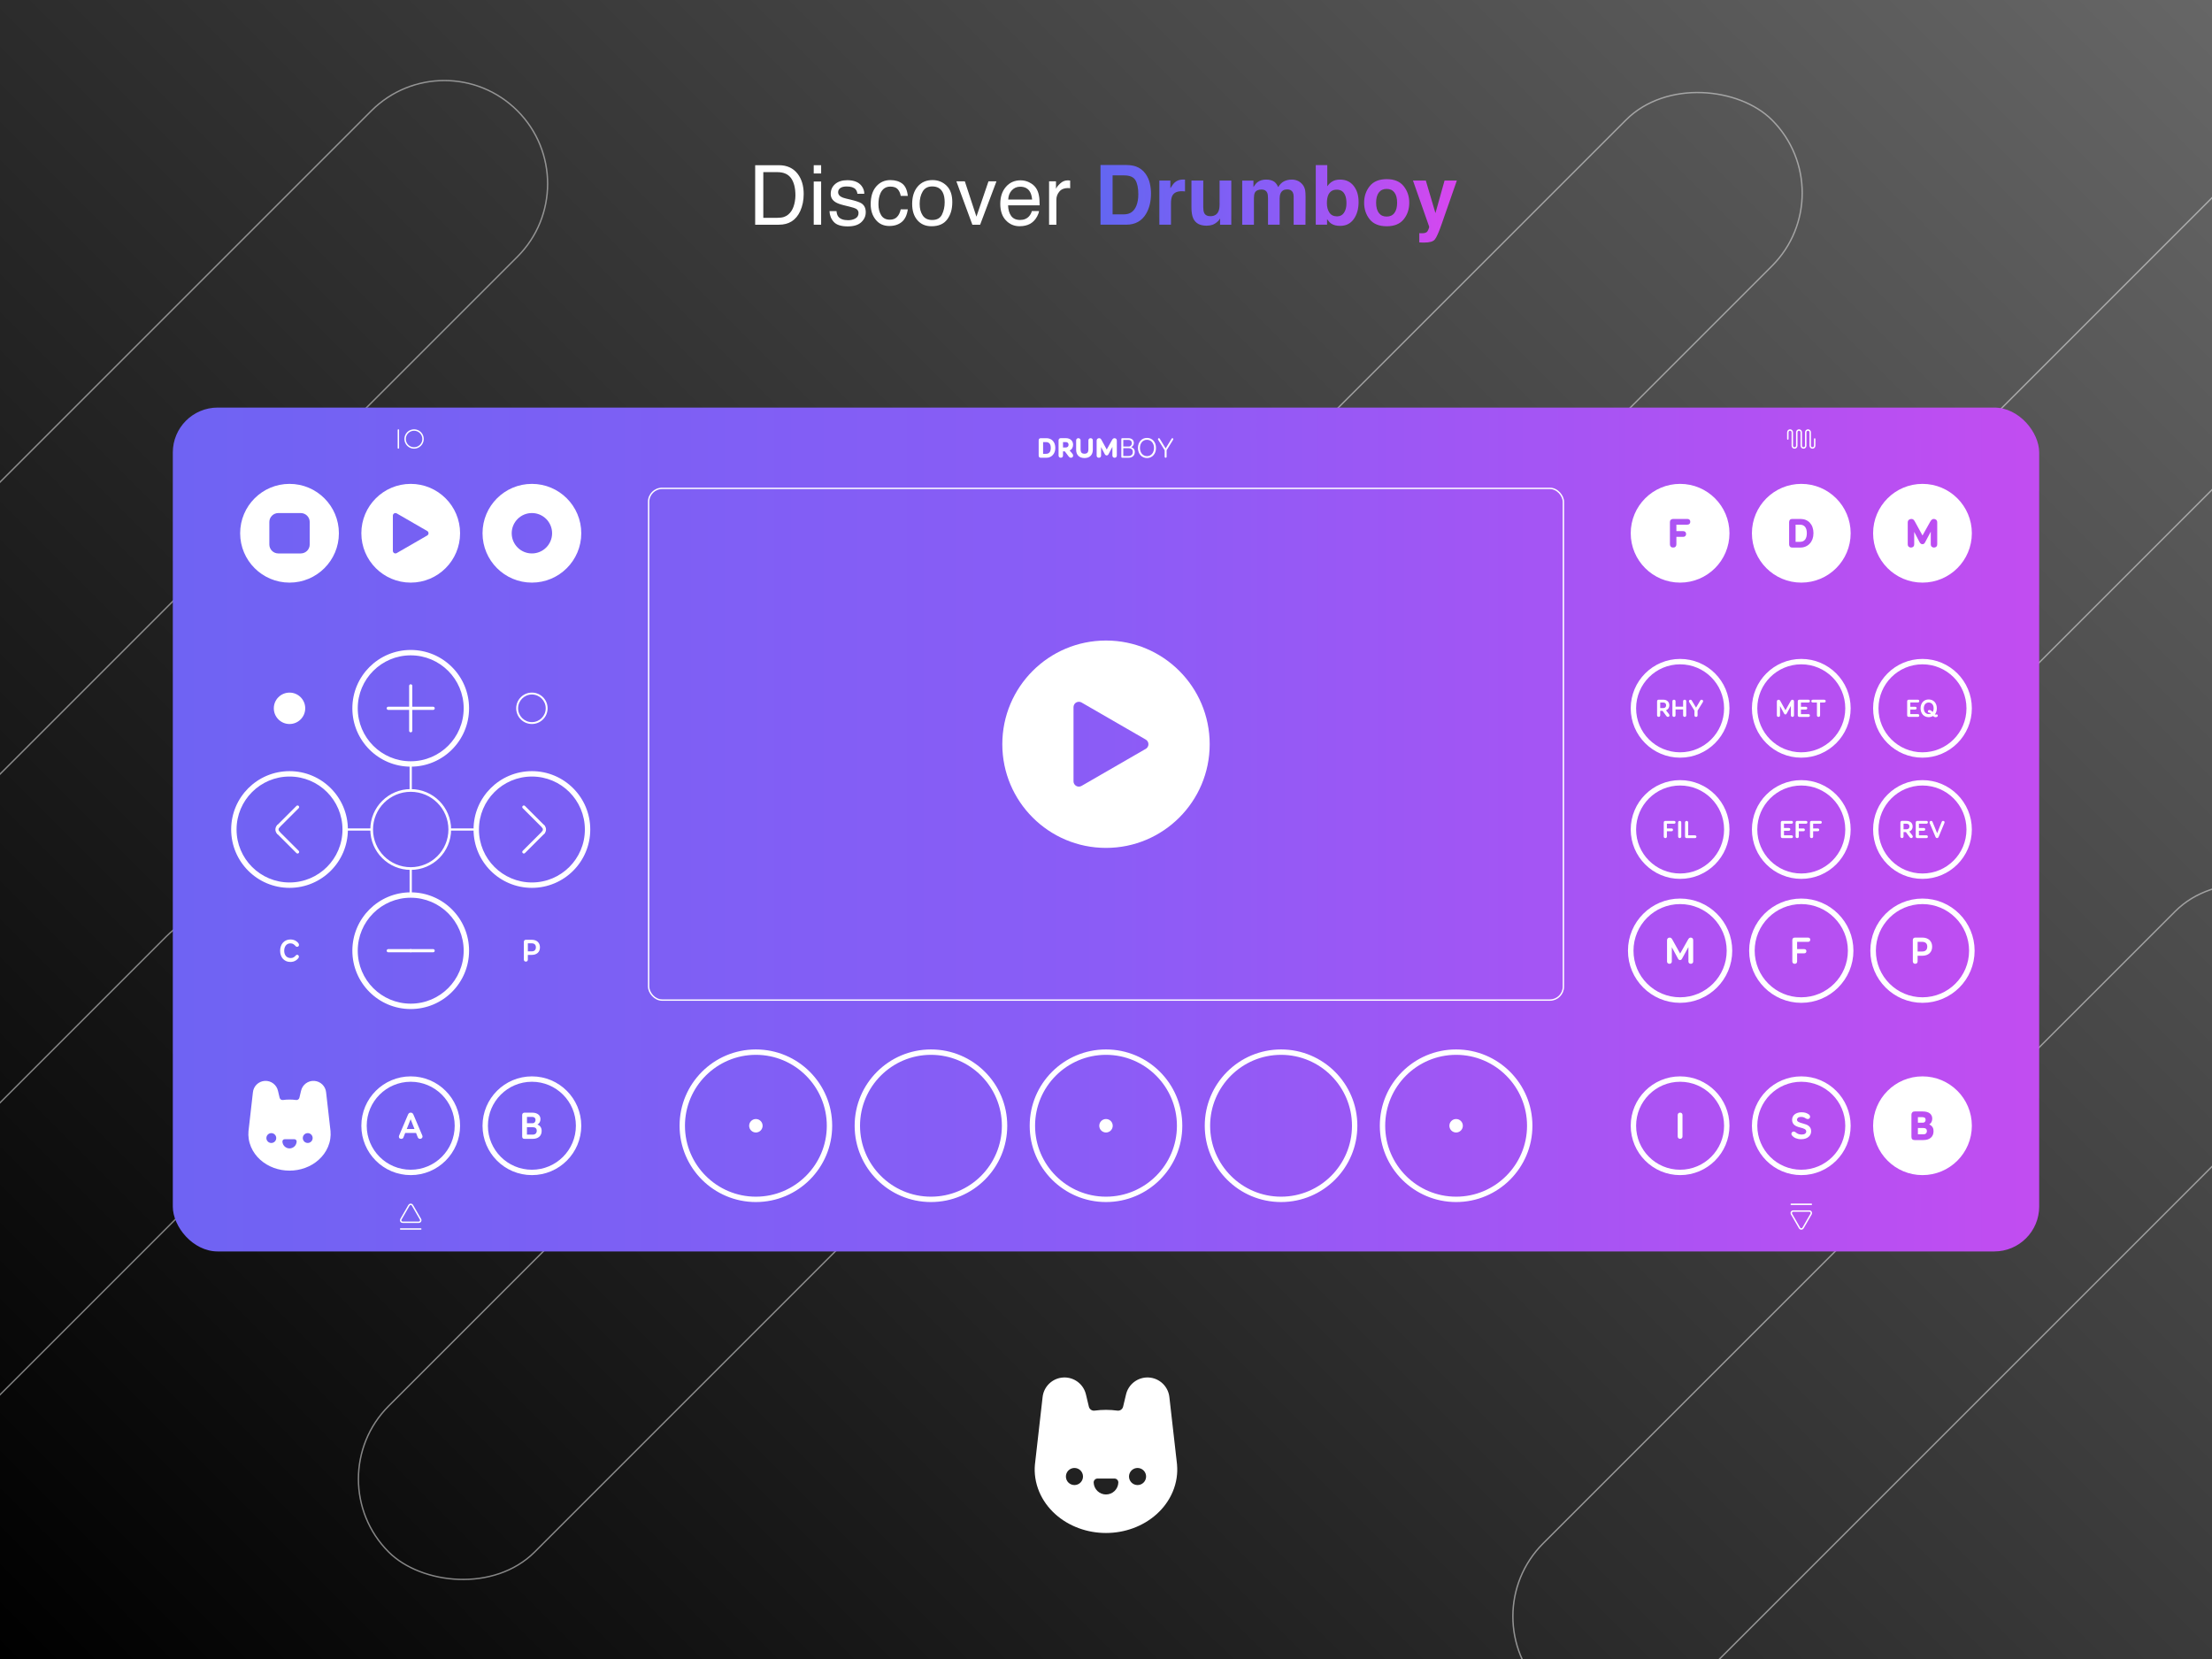 <?xml version="1.0" encoding="UTF-8"?>
<svg id="Layer_2" data-name="Layer 2" xmlns="http://www.w3.org/2000/svg" xmlns:xlink="http://www.w3.org/1999/xlink" viewBox="0 0 1600 1200">
  <rect x="0" y="0" width="1600" height="1200" fill="#333333" stroke="none"/>
  <defs>
    <style>
      .cls-1 {
        clip-path: url(#clippath);
      }

      .cls-2, .cls-3, .cls-4, .cls-5, .cls-6, .cls-7, .cls-8, .cls-9, .cls-10, .cls-11, .cls-12, .cls-13 {
        fill: none;
      }

      .cls-2, .cls-14, .cls-15, .cls-16, .cls-17 {
        stroke-width: 0px;
      }

      .cls-3 {
        stroke-width: 2.29px;
      }

      .cls-3, .cls-4, .cls-5, .cls-12, .cls-13 {
        stroke: #fff;
      }

      .cls-3, .cls-4, .cls-12, .cls-13 {
        stroke-linecap: round;
        stroke-linejoin: round;
      }

      .cls-14 {
        fill: url(#linear-gradient);
      }

      .cls-4 {
        stroke-width: 1.62px;
      }

      .cls-5, .cls-6, .cls-7, .cls-8, .cls-9, .cls-10, .cls-11 {
        stroke-miterlimit: 10;
      }

      .cls-18 {
        clip-path: url(#clippath-1);
      }

      .cls-6 {
        stroke: url(#linear-gradient-7);
      }

      .cls-6, .cls-7, .cls-8, .cls-9, .cls-10, .cls-11 {
        opacity: .5;
      }

      .cls-7 {
        stroke: url(#linear-gradient-6);
      }

      .cls-8 {
        stroke: url(#linear-gradient-5);
      }

      .cls-9 {
        stroke: url(#linear-gradient-3);
      }

      .cls-10 {
        stroke: url(#linear-gradient-2);
      }

      .cls-11 {
        stroke: url(#linear-gradient-4);
      }

      .cls-12 {
        stroke-width: 4px;
      }

      .cls-13 {
        stroke-width: 1.04px;
      }

      .cls-15 {
        fill: url(#linear-gradient-8);
      }

      .cls-16 {
        fill: url(#linear-gradient-9);
      }

      .cls-17 {
        fill: #fff;
      }
    </style>
    <linearGradient id="linear-gradient" x1="1500" y1="-100" x2="100" y2="1300" gradientUnits="userSpaceOnUse">
      <stop offset="0" stop-color="#666"/>
      <stop offset="1" stop-color="#000"/>
    </linearGradient>
    <clipPath id="clippath">
      <rect class="cls-2" width="1600" height="1200"/>
    </clipPath>
    <linearGradient id="linear-gradient-2" x1="-210.94" y1="361.52" x2="396.6" y2="361.52" gradientUnits="userSpaceOnUse">
      <stop offset="0" stop-color="#fff"/>
      <stop offset="1" stop-color="#f1f2f2"/>
    </linearGradient>
    <linearGradient id="linear-gradient-3" x1="-359.32" y1="958.79" x2="248.23" y2="958.79" xlink:href="#linear-gradient-2"/>
    <linearGradient id="linear-gradient-4" x1="1093.81" y1="940.61" x2="1701.35" y2="940.61" gradientTransform="translate(1074.45 -712.74) rotate(45)" xlink:href="#linear-gradient-2"/>
    <linearGradient id="linear-gradient-5" x1="258.76" y1="841.2" x2="866.3" y2="841.2" gradientTransform="translate(759.58 -151.39) rotate(45)" xlink:href="#linear-gradient-2"/>
    <linearGradient id="linear-gradient-6" x1="696.54" y1="368.18" x2="1304.09" y2="368.18" gradientTransform="translate(553.33 -599.49) rotate(45)" xlink:href="#linear-gradient-2"/>
    <linearGradient id="linear-gradient-7" x1="1003.95" y1="442.1" x2="1809.15" y2="442.1" xlink:href="#linear-gradient-2"/>
    <linearGradient id="linear-gradient-8" x1="796.02" y1="147.4" x2="1053.77" y2="147.4" gradientUnits="userSpaceOnUse">
      <stop offset="0" stop-color="#6366f1"/>
      <stop offset=".5" stop-color="#8b5cf6"/>
      <stop offset="1" stop-color="#d946ef"/>
    </linearGradient>
    <clipPath id="clippath-1">
      <rect class="cls-2" x="125" y="294.81" width="1350" height="610.39" rx="32.47" ry="32.47"/>
    </clipPath>
    <linearGradient id="linear-gradient-9" x1="1285.25" y1="-1710.48" x2="-634.75" y2="-1710.48" gradientTransform="translate(474.75 2310.48)" xlink:href="#linear-gradient-8"/>
  </defs>
  <g id="Layer_1-2" data-name="Layer 1">
    <rect class="cls-14" width="1600" height="1200"/>
    <g class="cls-1">
      <path class="cls-10" d="M-188.57,642.92h0c-29.16-29.16-29.16-76.44,0-105.6L268.64,80.12c29.16-29.16,76.44-29.16,105.6,0h0c29.16,29.16,29.16,76.44,0,105.6L-82.97,642.92c-29.16,29.16-76.44,29.16-105.6,0Z"/>
      <path class="cls-9" d="M-336.95,1240.2h0c-29.16-29.16-29.16-76.44,0-105.6L120.26,677.39c29.16-29.16,76.44-29.16,105.6,0h0c29.16,29.16,29.16,76.44,0,105.6l-457.21,457.21c-29.16,29.16-76.44,29.16-105.6,0Z"/>
      <rect class="cls-11" x="999.61" y="865.94" width="795.93" height="149.34" rx="74.67" ry="74.67" transform="translate(-255.77 1263.73) rotate(-45)"/>
      <rect class="cls-8" x="164.57" y="766.53" width="795.93" height="149.34" rx="74.67" ry="74.67" transform="translate(-430.06 644.15) rotate(-45)"/>
      <rect class="cls-7" x="602.35" y="293.51" width="795.93" height="149.34" rx="74.67" ry="74.67" transform="translate(32.64 815.17) rotate(-45)"/>
      <path class="cls-6" d="M1786.78,61.87h0c29.16,29.16,29.16,76.44,0,105.6l-654.86,654.86c-29.16,29.16-76.44,29.16-105.6,0h0c-29.16-29.16-29.16-76.44,0-105.6L1681.19,61.87c29.16-29.16,76.44-29.16,105.6,0Z"/>
    </g>
    <path class="cls-17" d="M851.41,1059.55c-.01-.16-.03-.31-.05-.47-1.83-16.09-3.66-32.18-5.49-48.26-.35-3.78-2.04-7.32-4.77-9.97-2.73-2.65-6.31-4.23-10.1-4.47-3.79-.24-7.55.89-10.58,3.17-3.04,2.28-5.16,5.58-5.98,9.29-.03.12-.06.25-.09.37-.66,2.76-1.32,5.52-1.98,8.28-.45,1.87-2.24,3.1-4.15,2.85-5.45-.74-11.01-.74-16.46,0-1.91.26-3.7-.97-4.15-2.85-.66-2.76-1.32-5.52-1.98-8.28-.03-.12-.06-.25-.09-.37-.82-3.71-2.94-7.01-5.98-9.29-3.04-2.28-6.79-3.41-10.58-3.17-3.79.24-7.38,1.82-10.1,4.47-2.73,2.65-4.42,6.18-4.77,9.97-1.83,16.09-3.66,32.18-5.49,48.26-.02.16-.03.31-.05.47-.14,1.54-.18,3.07-.14,4.61.05,1.65.2,3.27.45,4.9.52,3.45,1.48,6.82,2.84,10.04,2.61,6.18,6.62,11.63,11.59,16.11,4.97,4.48,10.81,7.9,17.07,10.19,6.27,2.3,12.93,3.45,19.6,3.45s13.33-1.15,19.6-3.45c6.26-2.29,12.1-5.72,17.07-10.2,4.97-4.48,8.98-9.93,11.59-16.12,1.36-3.22,2.32-6.58,2.84-10.03.25-1.63.39-3.25.44-4.9.05-1.54,0-3.07-.14-4.61ZM783.26,1069.12c-.3,1.61-1.22,3.04-2.57,3.97-1.35.93-3.01,1.29-4.63.99-1.61-.3-3.04-1.22-3.97-2.57-.93-1.35-1.28-3.01-.99-4.63.3-1.61,1.22-3.04,2.57-3.97,1.35-.93,3.01-1.28,4.63-.99,1.61.3,3.04,1.22,3.97,2.57.93,1.35,1.28,3.01.99,4.63ZM806.19,1078.49c-1.66,1.6-3.88,2.5-6.19,2.5s-4.53-.9-6.19-2.5c-1.66-1.6-2.64-3.79-2.73-6.1-.06-1.59,1.22-2.92,2.81-2.92h12.22c1.59,0,2.87,1.32,2.81,2.92-.09,2.31-1.06,4.49-2.73,6.1ZM827.91,1071.51c-.93,1.35-2.35,2.27-3.97,2.57-1.61.3-3.27-.06-4.63-.99-1.35-.93-2.27-2.35-2.57-3.97-.3-1.61.06-3.27.99-4.63.93-1.35,2.35-2.27,3.97-2.57,1.61-.3,3.27.06,4.63.99,1.35.93,2.27,2.35,2.57,3.97.3,1.61-.06,3.27-.99,4.63Z"/>
    <path class="cls-17" d="M546.23,119.5h17.2c5.84,0,10.37,2.1,13.59,6.3,2.87,3.79,4.31,8.64,4.31,14.56,0,4.57-.85,8.7-2.54,12.39-2.99,6.52-8.12,9.79-15.41,9.79h-17.14v-43.04ZM562.29,157.55c1.93,0,3.51-.21,4.76-.62,2.21-.76,4.03-2.23,5.44-4.39,1.13-1.74,1.94-3.97,2.43-6.68.29-1.62.43-3.12.43-4.51,0-5.33-1.04-9.47-3.11-12.42-2.07-2.95-5.41-4.42-10.01-4.42h-10.11v33.05h10.17Z"/>
    <path class="cls-17" d="M588.59,119.5h5.36v5.98h-5.36v-5.98ZM588.59,131.3h5.36v31.23h-5.36v-31.23Z"/>
    <path class="cls-17" d="M605.06,152.69c.16,1.76.61,3.11,1.35,4.04,1.36,1.7,3.71,2.55,7.06,2.55,1.99,0,3.75-.42,5.26-1.27s2.27-2.16,2.27-3.94c0-1.35-.61-2.37-1.82-3.08-.77-.43-2.3-.93-4.58-1.49l-4.26-1.05c-2.72-.66-4.72-1.41-6.01-2.23-2.3-1.43-3.45-3.4-3.45-5.92,0-2.97,1.08-5.37,3.25-7.21,2.17-1.84,5.08-2.75,8.74-2.75,4.79,0,8.24,1.39,10.36,4.16,1.33,1.76,1.97,3.65,1.93,5.68h-4.98c-.1-1.19-.53-2.26-1.29-3.23-1.24-1.38-3.39-2.07-6.45-2.07-2.04,0-3.58.38-4.63,1.14s-1.57,1.76-1.57,3.01c0,1.36.69,2.45,2.07,3.27.8.49,1.97.92,3.52,1.29l3.55.85c3.86.92,6.45,1.81,7.76,2.67,2.05,1.35,3.08,3.47,3.08,6.36s-1.07,5.2-3.22,7.24c-2.15,2.03-5.41,3.05-9.8,3.05-4.73,0-8.07-1.06-10.04-3.18s-3.02-4.74-3.16-7.87h5.07Z"/>
    <path class="cls-17" d="M652.65,132.83c2.22,1.72,3.55,4.68,4,8.88h-5.13c-.31-1.93-1.03-3.54-2.14-4.82s-2.9-1.92-5.36-1.92c-3.36,0-5.76,1.64-7.21,4.92-.94,2.13-1.41,4.75-1.41,7.87s.66,5.78,1.99,7.93c1.33,2.15,3.42,3.22,6.27,3.22,2.19,0,3.92-.67,5.2-2,1.28-1.33,2.16-3.16,2.65-5.47h5.13c-.59,4.16-2.05,7.2-4.39,9.13s-5.34,2.89-8.99,2.89c-4.1,0-7.37-1.5-9.81-4.5-2.44-3-3.66-6.74-3.66-11.24,0-5.51,1.34-9.8,4.01-12.86,2.68-3.07,6.08-4.6,10.22-4.6,3.53,0,6.41.86,8.63,2.58Z"/>
    <path class="cls-17" d="M684.66,134.29c2.77,2.69,4.16,6.65,4.16,11.88s-1.22,9.23-3.67,12.53-6.24,4.95-11.37,4.95c-4.29,0-7.69-1.46-10.21-4.38-2.52-2.92-3.78-6.83-3.78-11.75,0-5.27,1.33-9.46,3.99-12.59,2.66-3.12,6.23-4.68,10.71-4.68,4.01,0,7.41,1.35,10.18,4.04ZM681.38,155.14c1.28-2.64,1.93-5.58,1.93-8.82,0-2.93-.46-5.31-1.39-7.14-1.47-2.89-4-4.33-7.59-4.33-3.19,0-5.5,1.23-6.95,3.69-1.45,2.46-2.17,5.42-2.17,8.9s.72,6.12,2.17,8.34c1.45,2.22,3.75,3.34,6.9,3.34,3.46,0,5.83-1.32,7.11-3.97Z"/>
    <path class="cls-17" d="M697.89,131.16l8.38,25.55,8.73-25.55h5.77l-11.81,31.38h-5.62l-11.57-31.38h6.12Z"/>
    <path class="cls-17" d="M744.67,132.02c2.08,1.04,3.66,2.4,4.75,4.06,1.05,1.58,1.75,3.43,2.1,5.54.31,1.45.47,3.75.47,6.91h-22.82c.1,3.19.84,5.75,2.24,7.68,1.4,1.93,3.56,2.89,6.48,2.89,2.73,0,4.91-.91,6.54-2.74.91-1.06,1.56-2.29,1.94-3.68h5.19c-.14,1.15-.59,2.44-1.36,3.85-.77,1.42-1.63,2.57-2.58,3.47-1.59,1.56-3.56,2.62-5.9,3.16-1.26.31-2.68.47-4.27.47-3.88,0-7.17-1.42-9.87-4.26s-4.05-6.82-4.05-11.94,1.36-9.13,4.08-12.28c2.72-3.15,6.27-4.72,10.66-4.72,2.21,0,4.36.52,6.43,1.57ZM746.56,144.34c-.21-2.29-.71-4.11-1.48-5.48-1.43-2.54-3.83-3.81-7.18-3.81-2.4,0-4.42.87-6.04,2.62-1.63,1.75-2.49,3.97-2.59,6.67h17.29Z"/>
    <path class="cls-17" d="M758.81,131.16h5.01v5.42c.41-1.05,1.42-2.34,3.02-3.85,1.6-1.51,3.45-2.27,5.54-2.27.1,0,.26.01.5.03s.63.06,1.2.12v5.57c-.31-.06-.6-.1-.86-.12s-.55-.03-.86-.03c-2.66,0-4.7.85-6.12,2.56-1.43,1.71-2.14,3.68-2.14,5.9v18.05h-5.27v-31.38Z"/>
    <path class="cls-15" d="M828.65,125.77c-1.88-2.66-4.33-4.48-7.35-5.48-1.78-.59-4-.9-6.68-.94h-18.6v43.18h18.6c6.52,0,11.35-2.69,14.47-8.06,2.3-3.98,3.46-8.85,3.46-14.59,0-2.27-.27-4.65-.82-7.15-.55-2.5-1.57-4.82-3.08-6.97ZM822,148.74c-1.68,4.2-4.65,6.3-8.91,6.3h-8.32v-28.18h8.32c4.1,0,6.85,1.17,8.23,3.52,1.37,2.36,2.05,5.74,2.05,10.14,0,3.18-.46,5.93-1.38,8.23ZM882.15,147.97c0,2.05-.27,3.7-.82,4.95-1.05,2.3-3.01,3.46-5.86,3.46-2.23,0-3.72-.81-4.48-2.43-.43-.92-.64-2.29-.64-4.1v-19.25h-8.55v19.25c0,3.65.46,6.42,1.38,8.29,1.64,3.4,4.82,5.1,9.55,5.1,1.64,0,3.07-.22,4.29-.64,1.22-.43,2.49-1.23,3.79-2.4.43-.37.8-.8,1.11-1.29.31-.49.51-.78.59-.88v4.51h8.12v-31.93h-8.47v17.37ZM856.02,129.84c-2.5,0-4.53.65-6.09,1.96-.96.78-2.08,2.24-3.37,4.37v-5.57h-7.97v31.93h8.41v-15.26c0-2.56.32-4.45.97-5.68,1.15-2.19,3.41-3.28,6.77-3.28.25,0,.59.01,1,.03s.88.06,1.41.12v-8.55c-.37-.02-.61-.03-.72-.04-.11-.01-.24-.01-.4-.01ZM942.24,133.59c-1.11-1.37-2.35-2.32-3.72-2.87-1.37-.55-2.75-.82-4.16-.82-2.11,0-4.02.44-5.74,1.32-1.62.88-2.98,2.26-4.07,4.13-.63-1.56-1.54-2.84-2.75-3.84-1.5-1.07-3.48-1.61-5.92-1.61-2.58,0-4.68.63-6.3,1.88-.92.7-1.89,1.89-2.93,3.54v-4.66h-8.12v31.88h8.47v-19.22c0-1.74.22-3.05.67-3.93.82-1.54,2.42-2.31,4.8-2.31,2.05,0,3.43.77,4.13,2.31.39.86.59,2.24.59,4.13v19.01h8.41v-19.01c0-1.43.22-2.65.67-3.66.88-1.91,2.47-2.87,4.78-2.87,1.99,0,3.36.74,4.1,2.23.39.78.59,1.78.59,2.99v20.33h8.55l.06-20.13c0-2.07-.1-3.64-.29-4.72-.31-1.62-.92-2.99-1.82-4.1ZM1044.89,130.6l-6.59,23.55-6.97-23.55h-9.29l11.72,33.34c.08.23-.09.88-.51,1.93-.42,1.05-.87,1.75-1.36,2.08-.51.35-1.13.58-1.88.67-.74.1-1.52.13-2.34.09l-1.05-.06v6.68c.9.06,1.57.09,2.02.1.45.01,1.04.01,1.79.01,3.69,0,6.15-.73,7.38-2.18s2.9-5.21,5.01-11.26l10.96-31.41h-8.88ZM1003.03,129.58c-5.49,0-9.58,1.69-12.28,5.07s-4.04,7.37-4.04,11.98,1.35,8.7,4.04,12.03,6.79,5,12.28,5,9.58-1.67,12.28-5,4.04-7.34,4.04-12.03-1.35-8.6-4.04-11.98-6.79-5.07-12.28-5.07ZM1008.62,154.04c-1.31,1.74-3.18,2.61-5.62,2.61s-4.32-.87-5.64-2.61-1.98-4.21-1.98-7.41.66-5.67,1.98-7.4,3.2-2.59,5.64-2.59,4.32.86,5.62,2.59c1.31,1.73,1.96,4.19,1.96,7.4s-.65,5.67-1.96,7.41ZM969.28,129.9c-2.32,0-4.24.49-5.74,1.46-1.27.78-2.43,1.91-3.49,3.4v-15.35h-8.32v43.12h8.17v-4.01c1.11,1.56,2.15,2.66,3.11,3.28,1.6,1.05,3.72,1.58,6.36,1.58,4.2,0,7.47-1.63,9.81-4.89s3.52-7.37,3.52-12.33-1.19-8.69-3.56-11.72-5.66-4.54-9.86-4.54ZM972.15,153.89c-1.19,1.74-2.86,2.61-5.01,2.61-2.48,0-4.33-.9-5.54-2.7-1.21-1.8-1.82-4.06-1.82-6.8,0-2.32.29-4.22.88-5.68,1.13-2.75,3.21-4.13,6.24-4.13s5.04,1.41,6.15,4.22c.59,1.48.88,3.36.88,5.62,0,2.83-.6,5.12-1.79,6.86Z"/>
    <g class="cls-18">
      <rect class="cls-16" x="-160" y="60" width="1920" height="1080" transform="translate(1600 1200) rotate(180)"/>
    </g>
    <circle class="cls-17" cx="800" cy="814.29" r="4.87"/>
    <circle class="cls-17" cx="1053.25" cy="814.29" r="4.87"/>
    <circle class="cls-17" cx="546.75" cy="814.29" r="4.87"/>
    <path class="cls-17" d="M546.75,762.99c28.29,0,51.3,23.01,51.3,51.3s-23.01,51.3-51.3,51.3-51.3-23.01-51.3-51.3,23.01-51.3,51.3-51.3M546.75,759.09c-30.48,0-55.19,24.71-55.19,55.19s24.71,55.19,55.19,55.19,55.19-24.71,55.19-55.19-24.71-55.19-55.19-55.19h0Z"/>
    <path class="cls-17" d="M673.38,762.99c28.29,0,51.3,23.01,51.3,51.3s-23.01,51.3-51.3,51.3-51.3-23.01-51.3-51.3,23.01-51.3,51.3-51.3M673.38,759.09c-30.48,0-55.19,24.71-55.19,55.19s24.71,55.19,55.19,55.19,55.19-24.71,55.19-55.19-24.71-55.19-55.19-55.19h0Z"/>
    <path class="cls-17" d="M800,762.99c28.29,0,51.3,23.01,51.3,51.3s-23.01,51.3-51.3,51.3-51.3-23.01-51.3-51.3,23.01-51.3,51.3-51.3M800,759.09c-30.48,0-55.19,24.71-55.19,55.19s24.71,55.19,55.19,55.19,55.19-24.71,55.19-55.19-24.71-55.19-55.19-55.19h0Z"/>
    <path class="cls-17" d="M926.62,762.99c28.29,0,51.3,23.01,51.3,51.3s-23.01,51.3-51.3,51.3-51.3-23.01-51.3-51.3,23.01-51.3,51.3-51.3M926.62,759.09c-30.48,0-55.19,24.71-55.19,55.19s24.71,55.19,55.19,55.19,55.19-24.71,55.19-55.19-24.71-55.19-55.19-55.19h0Z"/>
    <path class="cls-17" d="M1053.25,762.99c28.29,0,51.3,23.01,51.3,51.3s-23.01,51.3-51.3,51.3-51.3-23.01-51.3-51.3,23.01-51.3,51.3-51.3M1053.25,759.09c-30.48,0-55.19,24.71-55.19,55.19s24.71,55.19,55.19,55.19,55.19-24.71,55.19-55.19-24.71-55.19-55.19-55.19h0Z"/>
    <path class="cls-17" d="M239.09,818.3c0-.09-.02-.18-.03-.27-1.06-9.29-2.11-18.57-3.17-27.86-.2-2.18-1.18-4.22-2.75-5.75-1.57-1.53-3.64-2.44-5.83-2.58-2.19-.14-4.36.51-6.11,1.83-1.75,1.32-2.98,3.22-3.45,5.36-.02.07-.03.14-.05.21-.38,1.59-.76,3.19-1.14,4.78-.26,1.08-1.29,1.79-2.4,1.64-3.15-.43-6.35-.43-9.5,0-1.1.15-2.14-.56-2.4-1.64-.38-1.59-.76-3.19-1.14-4.78-.02-.07-.03-.14-.05-.21-.47-2.14-1.7-4.04-3.45-5.36-1.75-1.32-3.92-1.97-6.11-1.83-2.19.14-4.26,1.05-5.83,2.58-1.57,1.53-2.55,3.57-2.75,5.75-1.06,9.29-2.11,18.57-3.17,27.86-.01.09-.02.18-.03.27-.08.89-.11,1.77-.08,2.66.03.95.11,1.89.26,2.83.3,1.99.86,3.94,1.64,5.79,1.51,3.57,3.82,6.72,6.69,9.3,2.87,2.58,6.24,4.56,9.85,5.88,3.62,1.32,7.46,1.99,11.31,1.99s7.69-.66,11.31-1.99c3.62-1.32,6.99-3.3,9.85-5.89,2.87-2.58,5.18-5.73,6.69-9.3.78-1.86,1.34-3.8,1.64-5.79.14-.94.23-1.88.26-2.83.03-.89,0-1.77-.08-2.66ZM199.75,823.83c-.17.93-.7,1.75-1.48,2.29-.78.54-1.74.74-2.67.57-.93-.17-1.75-.7-2.29-1.48-.54-.78-.74-1.74-.57-2.67.17-.93.7-1.75,1.48-2.29.78-.54,1.74-.74,2.67-.57.93.17,1.75.7,2.29,1.48.54.78.74,1.74.57,2.67ZM212.99,829.23c-.96.93-2.24,1.44-3.57,1.44s-2.61-.52-3.57-1.44c-.96-.93-1.52-2.19-1.57-3.52-.03-.92.7-1.68,1.62-1.68h7.05c.92,0,1.66.76,1.62,1.68-.05,1.33-.61,2.59-1.57,3.52ZM225.52,825.2c-.54.78-1.36,1.31-2.29,1.48-.93.17-1.89-.03-2.67-.57-.78-.54-1.31-1.36-1.48-2.29-.17-.93.03-1.89.57-2.67.54-.78,1.36-1.31,2.29-1.48.93-.17,1.89.03,2.67.57s1.31,1.36,1.48,2.29c.17.93-.03,1.89-.57,2.67Z"/>
    <path class="cls-17" d="M384.74,502.35c5.51,0,9.99,4.48,9.99,9.99s-4.48,9.99-9.99,9.99-9.99-4.48-9.99-9.99,4.48-9.99,9.99-9.99M384.74,500.97c-6.28,0-11.36,5.09-11.36,11.36s5.09,11.36,11.36,11.36,11.36-5.09,11.36-11.36-5.09-11.36-11.36-11.36h0Z"/>
    <circle class="cls-17" cx="209.42" cy="512.34" r="11.36"/>
    <circle class="cls-12" cx="1215.26" cy="687.66" r="35.71"/>
    <circle class="cls-12" cx="1302.92" cy="687.66" r="35.71"/>
    <circle class="cls-12" cx="1390.58" cy="687.66" r="35.71"/>
    <line class="cls-3" x1="297.08" y1="512.34" x2="297.08" y2="512.34"/>
    <line class="cls-3" x1="297.08" y1="687.66" x2="297.08" y2="687.66"/>
    <path class="cls-17" d="M209.42,350c-19.72,0-35.71,15.99-35.71,35.71s15.99,35.71,35.71,35.71,35.71-15.99,35.71-35.71-15.99-35.71-35.71-35.71ZM224.03,393.83c0,3.59-2.91,6.49-6.49,6.49h-16.23c-3.59,0-6.49-2.91-6.49-6.49v-16.23c0-3.59,2.91-6.49,6.49-6.49h16.23c3.59,0,6.49,2.91,6.49,6.49v16.23Z"/>
    <path class="cls-17" d="M384.74,350c-19.72,0-35.71,15.99-35.71,35.71s15.99,35.71,35.71,35.71,35.71-15.99,35.71-35.71-15.99-35.71-35.71-35.71ZM384.74,400.32c-8.07,0-14.61-6.54-14.61-14.61s6.54-14.61,14.61-14.61,14.61,6.54,14.61,14.61-6.54,14.61-14.61,14.61Z"/>
    <path class="cls-17" d="M297.08,350c-19.72,0-35.71,15.99-35.71,35.71s15.99,35.71,35.71,35.71,35.71-15.99,35.71-35.71-15.99-35.71-35.71-35.71ZM309.05,387.31l-22.11,12.76c-.28.16-.6.25-.92.25-1.02,0-1.85-.83-1.85-1.85v-25.53c0-.32.09-.64.25-.92.51-.88,1.64-1.19,2.52-.68l22.11,12.77c.28.16.51.39.68.68.51.88.21,2.01-.68,2.52Z"/>
    <line class="cls-3" x1="378.91" y1="583.77" x2="392.85" y2="597.7"/>
    <path class="cls-3" d="M392.85,597.7c1.27,1.27,1.27,3.32,0,4.59"/>
    <line class="cls-3" x1="392.85" y1="602.3" x2="378.91" y2="616.23"/>
    <line class="cls-3" x1="215.24" y1="583.77" x2="201.3" y2="597.7"/>
    <path class="cls-3" d="M201.3,597.7c-1.27,1.27-1.27,3.32,0,4.59"/>
    <line class="cls-3" x1="201.3" y1="602.3" x2="215.24" y2="616.23"/>
    <line class="cls-3" x1="313.31" y1="687.66" x2="280.84" y2="687.66"/>
    <line class="cls-3" x1="297.08" y1="496.1" x2="297.08" y2="528.57"/>
    <line class="cls-3" x1="313.31" y1="512.34" x2="280.84" y2="512.34"/>
    <path class="cls-17" d="M1215.26,564.29c-19.72,0-35.71,15.99-35.71,35.71s15.99,35.71,35.71,35.71,35.71-15.99,35.71-35.71-15.99-35.71-35.71-35.71ZM1215.26,631.82c-17.57,0-31.82-14.25-31.82-31.82s14.25-31.82,31.82-31.82,31.82,14.25,31.82,31.82-14.25,31.82-31.82,31.82Z"/>
    <path class="cls-17" d="M1302.92,564.29c-19.72,0-35.71,15.99-35.71,35.71s15.99,35.71,35.71,35.71,35.71-15.99,35.71-35.71-15.99-35.71-35.71-35.71ZM1302.92,631.82c-17.57,0-31.82-14.25-31.82-31.82s14.25-31.82,31.82-31.82,31.82,14.25,31.82,31.82-14.25,31.82-31.82,31.82Z"/>
    <path class="cls-17" d="M1390.58,564.29c-19.72,0-35.71,15.99-35.71,35.71s15.99,35.71,35.71,35.71,35.71-15.99,35.71-35.71-15.99-35.71-35.71-35.71ZM1390.58,631.82c-17.57,0-31.82-14.25-31.82-31.82s14.25-31.82,31.82-31.82,31.82,14.25,31.82,31.82-14.25,31.82-31.82,31.82Z"/>
    <path class="cls-17" d="M1390.58,476.62c-19.72,0-35.71,15.99-35.71,35.71s15.99,35.71,35.71,35.71,35.71-15.99,35.71-35.71-15.99-35.71-35.71-35.71ZM1390.58,544.16c-17.57,0-31.82-14.25-31.82-31.82s14.25-31.82,31.82-31.82,31.82,14.25,31.82,31.82-14.25,31.82-31.82,31.82Z"/>
    <path class="cls-17" d="M1302.92,476.62c-19.72,0-35.71,15.99-35.71,35.71s15.99,35.71,35.71,35.71,35.71-15.99,35.71-35.71-15.99-35.71-35.71-35.71ZM1302.92,544.16c-17.57,0-31.82-14.25-31.82-31.82s14.25-31.82,31.82-31.82,31.82,14.25,31.82,31.82-14.25,31.82-31.82,31.82Z"/>
    <path class="cls-17" d="M1215.26,476.62c-19.72,0-35.71,15.99-35.71,35.71s15.99,35.71,35.71,35.71,35.71-15.99,35.71-35.71-15.99-35.71-35.71-35.71ZM1215.26,544.16c-17.57,0-31.82-14.25-31.82-31.82s14.25-31.82,31.82-31.82,31.82,14.25,31.82,31.82-14.25,31.82-31.82,31.82Z"/>
    <path class="cls-17" d="M1215.26,778.57c-19.72,0-35.71,15.99-35.71,35.71s15.99,35.71,35.71,35.71,35.71-15.99,35.71-35.71-15.99-35.71-35.71-35.71ZM1215.26,846.1c-17.57,0-31.82-14.25-31.82-31.82s14.25-31.82,31.82-31.82,31.82,14.25,31.82,31.82-14.25,31.82-31.82,31.82Z"/>
    <path class="cls-17" d="M1302.92,778.57c-19.72,0-35.71,15.99-35.71,35.71s15.99,35.71,35.71,35.71,35.71-15.99,35.71-35.71-15.99-35.71-35.71-35.71ZM1302.92,846.1c-17.57,0-31.82-14.25-31.82-31.82s14.25-31.82,31.82-31.82,31.82,14.25,31.82,31.82-14.25,31.82-31.82,31.82Z"/>
    <path class="cls-17" d="M297.08,778.57c-19.72,0-35.71,15.99-35.71,35.71s15.99,35.71,35.71,35.71,35.71-15.99,35.71-35.71-15.99-35.71-35.71-35.71ZM297.08,846.1c-17.57,0-31.82-14.25-31.82-31.82s14.25-31.82,31.82-31.82,31.82,14.25,31.82,31.82-14.25,31.82-31.82,31.82Z"/>
    <path class="cls-17" d="M384.74,778.57c-19.72,0-35.71,15.99-35.71,35.71s15.99,35.71,35.71,35.71,35.71-15.99,35.71-35.71-15.99-35.71-35.71-35.71ZM384.74,846.1c-17.57,0-31.82-14.25-31.82-31.82s14.25-31.82,31.82-31.82,31.82,14.25,31.82,31.82-14.25,31.82-31.82,31.82Z"/>
    <path class="cls-17" d="M297.08,570.78c-16.14,0-29.22,13.08-29.22,29.22s13.08,29.22,29.22,29.22,29.22-13.08,29.22-29.22-13.08-29.22-29.22-29.22ZM297.08,627.27c-15.06,0-27.27-12.21-27.27-27.27s12.21-27.27,27.27-27.27,27.27,12.21,27.27,27.27-12.21,27.27-27.27,27.27Z"/>
    <path class="cls-17" d="M297.08,645.45c-23.31,0-42.21,18.9-42.21,42.21s18.9,42.21,42.21,42.21,42.21-18.9,42.21-42.21-18.9-42.21-42.21-42.21ZM297.08,725.97c-21.16,0-38.31-17.15-38.31-38.31s17.15-38.31,38.31-38.31,38.31,17.15,38.31,38.31-17.15,38.31-38.31,38.31Z"/>
    <path class="cls-17" d="M297.08,470.13c-23.31,0-42.21,18.9-42.21,42.21s18.9,42.21,42.21,42.21,42.21-18.9,42.21-42.21-18.9-42.21-42.21-42.21ZM297.08,550.65c-21.16,0-38.31-17.15-38.31-38.31s17.15-38.31,38.31-38.31,38.31,17.15,38.31,38.31-17.15,38.31-38.31,38.31Z"/>
    <path class="cls-17" d="M209.42,557.79c-23.31,0-42.21,18.9-42.21,42.21s18.9,42.21,42.21,42.21,42.21-18.9,42.21-42.21-18.9-42.21-42.21-42.21ZM209.42,638.31c-21.16,0-38.31-17.15-38.31-38.31s17.15-38.31,38.31-38.31,38.31,17.15,38.31,38.31-17.15,38.31-38.31,38.31Z"/>
    <path class="cls-17" d="M384.74,557.79c-23.31,0-42.21,18.9-42.21,42.21s18.9,42.21,42.21,42.21,42.21-18.9,42.21-42.21-18.9-42.21-42.21-42.21ZM384.74,638.31c-21.16,0-38.31-17.15-38.31-38.31s17.15-38.31,38.31-38.31,38.31,17.15,38.31,38.31-17.15,38.31-38.31,38.31Z"/>
    <line class="cls-4" x1="297.08" y1="554.55" x2="297.08" y2="570.78"/>
    <line class="cls-4" x1="267.86" y1="600" x2="251.62" y2="600"/>
    <line class="cls-4" x1="297.08" y1="629.22" x2="297.08" y2="645.45"/>
    <line class="cls-4" x1="326.3" y1="600" x2="342.53" y2="600"/>
    <path class="cls-17" d="M213.09,683.59c-.25-.25-.53-.46-.82-.64s-.64-.32-.98-.44c-.37-.11-.78-.16-1.26-.16-.69,0-1.31.14-1.85.39-.55.25-1.01.62-1.4,1.1s-.69,1.03-.89,1.69c-.21.66-.32,1.4-.32,2.2s.12,1.49.32,2.13c.21.64.53,1.19.92,1.65.39.46.89.82,1.49,1.08.57.25,1.24.39,1.97.39.85,0,1.53-.16,2.11-.51.57-.34,1.12-.82,1.65-1.44.25-.28.57-.41.94-.41s.66.14.89.44.34.57.34.87c0,.18-.02.36-.09.57-.07.21-.18.41-.34.62-.21.25-.48.55-.82.85-.34.32-.73.62-1.19.87-.48.28-1.01.51-1.63.69-.62.18-1.33.27-2.08.27-1.1,0-2.11-.18-3-.57-.91-.39-1.69-.94-2.36-1.65-.66-.71-1.17-1.56-1.51-2.54-.37-.98-.55-2.11-.55-3.32s.18-2.31.55-3.32c.34-1.01.85-1.88,1.51-2.59.66-.71,1.44-1.28,2.36-1.67.89-.39,1.9-.6,3-.6.85,0,1.63.11,2.29.32.66.21,1.24.46,1.72.76s.87.62,1.17.91c.3.32.53.57.66.78.12.21.21.39.28.6s.09.41.09.57c0,.23-.05.44-.11.6-.09.18-.21.32-.34.44-.14.11-.28.21-.44.25-.16.07-.32.09-.46.09-.16,0-.34-.02-.5-.09-.18-.04-.34-.16-.5-.32-.25-.3-.53-.6-.78-.85Z"/>
    <path class="cls-17" d="M387.13,680.15c.71.25,1.33.62,1.85,1.1.5.48.89,1.05,1.17,1.72.27.66.41,1.42.41,2.27s-.14,1.63-.41,2.31c-.3.66-.69,1.24-1.21,1.72-.53.46-1.17.82-1.9,1.08-.73.25-1.56.36-2.47.36h-2.77v3.41c0,.44-.14.78-.39,1.05-.28.25-.62.39-1.05.39s-.78-.14-1.03-.39c-.28-.28-.41-.62-.41-1.05v-12.91c0-.43.14-.78.41-1.05.25-.25.6-.39,1.03-.39h4.3c.92,0,1.74.14,2.47.39ZM386.86,687.36c.5-.53.76-1.24.76-2.13,0-.94-.25-1.67-.78-2.15-.53-.5-1.31-.75-2.31-.75h-2.72v5.81h2.77c1.01,0,1.76-.25,2.29-.78Z"/>
    <path class="cls-17" d="M1221.87,678.54c.3-.25.66-.36,1.02-.36.52,0,.96.16,1.32.47.36.3.52.8.52,1.46v15.36c0,.49-.17.91-.47,1.21-.33.3-.74.47-1.26.47-.49,0-.91-.16-1.23-.47-.33-.3-.49-.71-.49-1.21v-10.44l-4.53,8.27c-.19.38-.41.66-.66.85-.25.19-.55.3-.91.3-.6,0-1.1-.38-1.51-1.18l-4.4-8.13v10.33c0,.49-.17.91-.47,1.21-.33.3-.74.47-1.26.47-.49,0-.91-.16-1.24-.47-.33-.3-.49-.71-.49-1.21v-15.36c0-.6.19-1.07.55-1.43.36-.33.8-.49,1.37-.49.47,0,.83.14,1.13.38s.57.66.88,1.21l5.55,9.97,5.63-9.97c.3-.58.63-.99.96-1.24Z"/>
    <path class="cls-17" d="M1308.99,678.6c.28.28.41.66.41,1.13s-.14.85-.41,1.13c-.3.28-.69.41-1.18.41h-7.91v5.25h5.11c.49,0,.88.14,1.18.38.28.28.41.66.41,1.13s-.14.85-.41,1.13c-.3.28-.69.41-1.18.41h-5.11v5.85c0,.52-.14.93-.44,1.24-.3.33-.71.49-1.29.49s-.99-.16-1.29-.49c-.3-.3-.44-.71-.44-1.24v-15.55c0-.52.17-.93.49-1.24.33-.3.74-.44,1.26-.44h9.62c.49,0,.88.14,1.18.41Z"/>
    <path class="cls-17" d="M1393.45,678.65c.85.3,1.6.74,2.23,1.32.6.58,1.07,1.26,1.4,2.06.33.8.5,1.7.5,2.72s-.17,1.95-.5,2.78c-.36.8-.82,1.48-1.45,2.06-.63.55-1.4.99-2.28,1.29s-1.87.44-2.97.44h-3.32v4.09c0,.52-.17.93-.47,1.26-.33.3-.74.47-1.26.47s-.93-.16-1.24-.47c-.33-.33-.49-.74-.49-1.26v-15.5c0-.52.17-.93.49-1.26.3-.3.72-.47,1.24-.47h5.17c1.1,0,2.09.16,2.97.47ZM1393.13,687.31c.6-.63.91-1.48.91-2.56,0-1.13-.3-2.01-.93-2.58-.63-.6-1.57-.91-2.78-.91h-3.27v6.98h3.32c1.21,0,2.11-.3,2.75-.93Z"/>
    <path class="cls-17" d="M1214.02,805.27c.3-.3.72-.47,1.24-.47s.94.17,1.26.47c.3.33.47.74.47,1.26v15.49c0,.52-.17.94-.47,1.24-.33.33-.74.49-1.26.49s-.93-.17-1.24-.49c-.33-.3-.49-.71-.49-1.24v-15.49c0-.52.17-.94.49-1.26Z"/>
    <path class="cls-17" d="M1304.41,820.52c.41-.08.77-.19,1.07-.38s.55-.41.74-.69.28-.6.28-.96c0-.38-.08-.71-.25-1.02-.19-.28-.47-.52-.82-.77-.38-.22-.88-.44-1.49-.63-.63-.19-1.37-.41-2.25-.63-.74-.19-1.43-.41-2.09-.72-.66-.27-1.24-.63-1.73-1.04-.49-.41-.88-.94-1.15-1.54-.3-.6-.44-1.35-.44-2.2s.19-1.62.55-2.31c.36-.66.82-1.24,1.46-1.7.63-.47,1.34-.8,2.17-1.04.82-.25,1.7-.36,2.61-.36,1.15,0,2.14.14,2.94.38.8.28,1.51.6,2.14,1.02.41.25.69.55.88.88.16.33.25.66.25.96s-.06.58-.17.77c-.11.22-.25.38-.41.52-.17.14-.33.22-.52.27-.19.08-.38.11-.55.11-.3,0-.58-.05-.8-.14s-.44-.19-.66-.33c-.19-.11-.38-.22-.58-.36-.19-.11-.44-.22-.69-.33-.27-.11-.58-.19-.91-.28-.36-.08-.77-.11-1.24-.11-1.02,0-1.76.19-2.22.6-.47.41-.72.88-.72,1.4,0,.69.36,1.21,1.1,1.62.71.41,1.87.8,3.46,1.21.69.19,1.37.41,2.06.66.69.25,1.29.58,1.81.99.52.41.96.94,1.32,1.57.33.63.49,1.43.49,2.39,0,.77-.16,1.48-.47,2.17-.3.69-.77,1.29-1.37,1.81-.6.52-1.34.94-2.25,1.24-.91.33-1.98.47-3.19.47-.74,0-1.43-.06-2.06-.19-.63-.14-1.18-.3-1.68-.49-.52-.19-.96-.44-1.34-.69-.38-.25-.72-.52-.99-.8-.22-.19-.44-.44-.63-.74s-.3-.6-.3-.91c0-.33.06-.6.19-.83.11-.22.25-.41.44-.55.17-.14.33-.22.52-.28.19-.06.33-.08.47-.08.25,0,.49.06.71.14.22.08.44.22.63.36.28.22.55.44.85.63.28.22.58.41.94.55.36.14.74.28,1.18.36.41.08.91.14,1.43.14.44,0,.85-.05,1.26-.14Z"/>
    <path class="cls-17" d="M293.09,819.5l-1.26,3.19c-.16.41-.38.69-.63.82-.25.17-.58.25-.96.25-.52,0-.94-.14-1.24-.41s-.47-.63-.47-1.1c0-.19.03-.38.08-.58.03-.17.11-.38.22-.63l6.26-14.73c.19-.47.47-.85.77-1.13.3-.25.71-.38,1.21-.38s.91.14,1.24.38c.3.28.58.66.77,1.13l6.26,14.73c.19.41.28.77.28,1.04,0,.52-.17.91-.52,1.21s-.77.47-1.29.47c-.41,0-.77-.11-1.02-.33-.28-.19-.5-.52-.69-.99l-1.15-2.94h-7.86ZM299.82,816.65l-2.8-7.09-2.8,7.09h5.6Z"/>
    <path class="cls-17" d="M387.56,805.17c.74.25,1.37.58,1.87.99.5.41.88.91,1.13,1.48s.36,1.24.36,1.92c0,.88-.19,1.65-.61,2.33-.41.69-.93,1.18-1.59,1.51,1.1.47,1.9,1.07,2.36,1.87.47.8.72,1.7.72,2.72,0,1.79-.58,3.21-1.73,4.23-1.15,1.02-2.75,1.54-4.81,1.54h-5.83c-.58,0-1.02-.14-1.29-.41-.3-.28-.44-.72-.44-1.32v-15.52c0-.52.17-.93.47-1.23s.71-.47,1.26-.47h5.41c1.04,0,1.95.11,2.72.36ZM386.79,811.76c.38-.47.58-1.02.58-1.65,0-.69-.22-1.23-.63-1.65-.44-.38-1.07-.58-1.89-.58h-3.68v4.59h3.98c.69,0,1.23-.25,1.65-.71ZM387.47,819.97c.52-.49.77-1.18.77-2.06,0-1.73-1.02-2.58-3.05-2.58h-4.04v5.38h4.12c.94,0,1.68-.25,2.2-.74Z"/>
    <g id="ARC">
      <rect class="cls-5" x="469.16" y="353.25" width="661.69" height="370.13" rx="9.74" ry="9.74"/>
    </g>
    <path class="cls-17" d="M1215.26,350c-19.72,0-35.71,15.99-35.71,35.71s15.99,35.71,35.71,35.71,35.71-15.99,35.71-35.71-15.99-35.71-35.71-35.71ZM1222.06,378.93c-.39.39-.9.57-1.59.57h-7.89v4.68h4.86c.69,0,1.2.18,1.59.54.39.39.57.9.57,1.53s-.18,1.14-.57,1.5c-.39.39-.9.57-1.59.57h-4.86v5.4c0,.69-.21,1.26-.6,1.68-.39.45-.99.66-1.74.66s-1.35-.21-1.74-.66c-.39-.42-.6-.99-.6-1.68v-16.11c0-.69.21-1.26.66-1.65s1.02-.6,1.71-.6h10.2c.69,0,1.2.18,1.59.54.39.39.57.9.57,1.53s-.18,1.14-.57,1.5Z"/>
    <g>
      <path class="cls-17" d="M1302.92,350c-19.72,0-35.71,15.99-35.71,35.71s15.99,35.71,35.71,35.71,35.71-15.99,35.71-35.71-15.99-35.71-35.71-35.71ZM1311.04,389.91c-.48,1.29-1.14,2.37-1.98,3.27-.84.93-1.83,1.62-3,2.13s-2.43.75-3.78.75h-5.82c-.84,0-1.44-.21-1.8-.66-.36-.42-.54-.99-.54-1.68v-16.02c0-.69.18-1.26.57-1.71.39-.42.99-.63,1.8-.63h5.79c1.41,0,2.7.24,3.87.72,1.17.48,2.16,1.17,2.97,2.04.81.9,1.47,1.98,1.92,3.24.45,1.29.69,2.7.69,4.29s-.24,2.97-.69,4.26Z"/>
      <path class="cls-17" d="M1301.8,379.5h-3v12.42h3.15c1.65,0,2.91-.54,3.75-1.65.81-1.08,1.23-2.61,1.23-4.62s-.42-3.54-1.29-4.59c-.87-1.05-2.13-1.56-3.84-1.56Z"/>
    </g>
    <path class="cls-17" d="M1390.58,350c-19.72,0-35.71,15.99-35.71,35.71s15.99,35.71,35.71,35.71,35.71-15.99,35.71-35.71-15.99-35.71-35.71-35.71ZM1401.25,393.78c0,.69-.21,1.23-.66,1.65-.45.42-.99.63-1.68.63s-1.23-.21-1.68-.63-.66-.96-.66-1.65v-9.21l-3.96,7.47c-.27.54-.57.93-.87,1.2-.33.27-.75.39-1.26.39-.84,0-1.53-.54-2.1-1.62l-3.78-7.29v9.06c0,.69-.21,1.23-.66,1.65-.45.42-.99.63-1.68.63s-1.23-.21-1.68-.63-.66-.96-.66-1.65v-15.81c0-.84.24-1.47.75-1.92.51-.45,1.14-.69,1.89-.69.57,0,1.08.18,1.5.51.39.33.78.9,1.17,1.65l5.37,9.81,5.49-9.81c.42-.81.84-1.35,1.29-1.68.45-.33.9-.48,1.35-.48.69,0,1.26.21,1.77.63.51.42.75,1.08.75,1.98v15.81Z"/>
    <g>
      <path class="cls-17" d="M1392.31,811.5c.36-.39.54-.9.54-1.53s-.21-1.14-.6-1.44c-.42-.3-.99-.45-1.71-.45h-3.27v3.99h3.6c.6,0,1.08-.18,1.44-.57Z"/>
      <path class="cls-17" d="M1391.11,815.91h-3.84v4.59h3.93c.84,0,1.47-.21,1.92-.66.45-.45.66-1.02.66-1.71,0-1.47-.9-2.22-2.67-2.22Z"/>
      <path class="cls-17" d="M1390.58,778.57c-19.72,0-35.71,15.99-35.71,35.71s15.99,35.71,35.71,35.71,35.71-15.99,35.71-35.71-15.99-35.71-35.71-35.71ZM1396.63,822.93c-1.29,1.14-3.12,1.71-5.46,1.71h-6.24c-.78,0-1.35-.18-1.74-.54-.39-.36-.6-.96-.6-1.8v-16.05c0-.69.21-1.26.63-1.68.39-.42.96-.63,1.71-.63h5.7c2.37,0,4.11.48,5.28,1.41,1.17.96,1.74,2.25,1.74,3.87,0,.84-.18,1.62-.54,2.37-.39.75-.93,1.32-1.65,1.71.63.3,1.14.63,1.53.99.39.36.72.75.96,1.17.24.42.42.87.51,1.32.09.48.12.96.12,1.47,0,2.01-.66,3.57-1.95,4.68Z"/>
    </g>
    <g>
      <path class="cls-17" d="M1206.86,512.37c-.41.63-1.01,1.12-1.8,1.42l1.98,2.52c.22.27.36.5.43.68.05.18.09.36.09.54,0,.23-.09.47-.29.68s-.47.32-.85.32c-.25,0-.47-.07-.65-.2-.2-.13-.36-.29-.52-.49l-2.68-3.67h-1.69v3.22c0,.34-.11.61-.31.81-.22.22-.49.32-.83.32s-.61-.11-.81-.32c-.22-.2-.32-.47-.32-.81v-10.15c0-.34.11-.61.32-.83.2-.2.47-.31.81-.31h3.31c.68,0,1.3.09,1.84.29s1.01.47,1.39.81c.38.36.68.79.88,1.28.2.5.31,1.06.31,1.66,0,.85-.2,1.58-.61,2.21ZM1204.59,511.64c.38-.34.56-.85.56-1.48s-.2-1.15-.58-1.49c-.4-.34-.92-.52-1.57-.52h-2.12v4.03h2.16c.67,0,1.17-.18,1.55-.54Z"/>
      <path class="cls-17" d="M1217.74,506.43c.2-.2.49-.31.83-.31s.61.11.81.31c.22.22.32.49.32.83v10.15c0,.34-.11.61-.32.81-.2.22-.47.32-.81.32s-.63-.11-.83-.32c-.2-.2-.31-.47-.31-.81v-4.25h-5.46v4.25c0,.34-.11.61-.31.81-.22.22-.49.32-.83.32s-.61-.11-.81-.32c-.22-.2-.32-.47-.32-.81v-10.15c0-.34.11-.61.32-.83.2-.2.47-.31.81-.31s.61.11.83.31c.2.22.31.49.31.83v3.89h5.46v-3.89c0-.34.11-.61.31-.83Z"/>
      <path class="cls-17" d="M1230.2,506.29c.14-.11.36-.16.63-.16.25,0,.5.09.74.27.23.2.34.43.34.7,0,.16-.04.34-.11.52-.07.18-.14.34-.23.47l-3.66,5.91v3.42c0,.34-.11.61-.31.81-.2.22-.49.32-.83.32s-.61-.11-.81-.32c-.22-.2-.32-.47-.32-.81v-3.42l-3.8-6.16c-.05-.09-.11-.2-.13-.32-.02-.11-.04-.22-.04-.32,0-.27.09-.52.27-.74.18-.22.45-.32.83-.32.16,0,.34.04.5.11.16.07.29.22.41.41l3.12,5.19,2.97-5.04c.13-.23.27-.4.41-.5Z"/>
    </g>
    <g>
      <path class="cls-17" d="M1295.79,506.36c.2-.16.43-.23.67-.23.34,0,.63.11.86.31.23.2.34.52.34.95v10.06c0,.32-.11.59-.31.79-.22.2-.49.31-.83.31-.32,0-.59-.11-.81-.31-.22-.2-.32-.47-.32-.79v-6.84l-2.97,5.42c-.13.25-.27.43-.43.56s-.36.2-.59.2c-.4,0-.72-.25-.99-.77l-2.88-5.33v6.77c0,.32-.11.59-.31.79-.22.2-.49.31-.83.31-.32,0-.59-.11-.81-.31-.22-.2-.32-.47-.32-.79v-10.06c0-.4.13-.7.36-.94.23-.22.52-.32.9-.32.31,0,.54.09.74.25s.38.43.58.79l3.64,6.54,3.69-6.54c.2-.38.41-.65.63-.81Z"/>
      <path class="cls-17" d="M1308.87,516.82c.18.16.27.41.27.72s-.09.56-.27.74c-.2.18-.45.27-.77.27h-6.57c-.36,0-.63-.11-.83-.31-.2-.22-.31-.49-.31-.83v-10.15c0-.34.11-.61.31-.83.2-.2.47-.31.85-.31h6.54c.32,0,.58.09.77.27.2.18.29.43.29.74s-.09.56-.29.74c-.2.18-.45.27-.77.27h-5.42v3.1h3.46c.32,0,.59.09.81.25.2.18.31.43.31.74s-.11.56-.31.74c-.22.18-.49.27-.81.27h-3.46v3.31h5.44c.32,0,.58.09.77.27Z"/>
      <path class="cls-17" d="M1320.28,506.4c.2.18.31.43.31.74s-.11.56-.31.74c-.22.18-.49.27-.81.27h-2.95v9.27c0,.34-.11.61-.31.81-.22.22-.49.32-.83.32s-.63-.11-.83-.32c-.2-.2-.31-.47-.31-.81v-9.27h-2.97c-.32,0-.59-.09-.79-.27-.2-.18-.31-.43-.31-.74s.11-.56.31-.74c.2-.18.47-.27.79-.27h8.19c.32,0,.59.09.81.27Z"/>
    </g>
    <g>
      <path class="cls-17" d="M1387.98,516.81c.18.16.27.41.27.72s-.09.56-.27.74c-.2.18-.45.27-.77.27h-6.57c-.36,0-.63-.11-.83-.31-.2-.22-.31-.49-.31-.83v-10.15c0-.34.11-.61.31-.83.2-.2.47-.31.85-.31h6.54c.32,0,.58.09.77.27.2.18.29.43.29.74s-.09.56-.29.74c-.2.18-.45.27-.77.27h-5.42v3.1h3.46c.32,0,.59.09.81.25.2.18.31.43.31.74s-.11.56-.31.74c-.22.18-.49.27-.81.27h-3.46v3.31h5.44c.32,0,.58.09.77.27Z"/>
      <path class="cls-17" d="M1397.47,506.39c.72.31,1.33.74,1.85,1.3.52.56.92,1.24,1.21,2.02.29.79.43,1.67.43,2.63,0,.88-.13,1.67-.36,2.41-.23.74-.58,1.37-1.03,1.93.2.13.41.18.61.18.13,0,.23-.02.34-.05.09-.02.22-.04.34-.04.29,0,.49.09.61.27.13.18.18.38.18.58s-.04.38-.13.52c-.09.14-.22.25-.36.34-.16.09-.32.16-.52.2-.2.05-.41.07-.61.07-.63,0-1.24-.29-1.85-.86-.45.27-.92.49-1.44.63-.52.14-1.08.22-1.67.22-.86,0-1.66-.16-2.38-.47-.72-.31-1.33-.74-1.85-1.3-.52-.56-.92-1.24-1.21-2.02-.29-.77-.43-1.66-.43-2.61s.14-1.84.43-2.63c.29-.77.68-1.46,1.21-2.02.52-.56,1.13-.99,1.85-1.3.72-.31,1.51-.45,2.38-.45s1.67.14,2.39.45ZM1393.62,508.46c-.45.2-.81.49-1.12.85-.31.38-.56.81-.72,1.31-.16.52-.25,1.08-.25,1.71s.09,1.17.25,1.69c.16.52.41.95.72,1.31.31.38.68.67,1.12.86.43.2.92.31,1.46.31.59,0,1.15-.13,1.64-.38-.2-.2-.41-.34-.63-.47-.22-.13-.47-.18-.74-.18s-.49-.09-.65-.29c-.16-.18-.23-.36-.23-.56,0-.31.09-.54.29-.74.18-.2.43-.29.76-.29.5,0,.95.13,1.33.4.38.27.76.61,1.1.99.23-.34.4-.76.52-1.21.13-.45.18-.94.18-1.46,0-.63-.09-1.19-.25-1.71-.16-.5-.41-.94-.72-1.31-.31-.36-.68-.65-1.12-.85-.45-.2-.94-.31-1.48-.31s-1.03.11-1.46.31Z"/>
    </g>
    <g>
      <path class="cls-17" d="M1382.86,600.04c-.41.63-1.01,1.12-1.8,1.42l1.98,2.52c.22.27.36.5.43.68.05.18.09.36.09.54,0,.23-.09.47-.29.68s-.47.32-.85.32c-.25,0-.47-.07-.65-.2-.2-.13-.36-.29-.52-.49l-2.68-3.67h-1.69v3.22c0,.34-.11.61-.31.81-.22.22-.49.32-.83.32s-.61-.11-.81-.32c-.22-.2-.32-.47-.32-.81v-10.15c0-.34.11-.61.32-.83.2-.2.47-.31.81-.31h3.31c.68,0,1.3.09,1.84.29s1.01.47,1.39.81c.38.36.68.79.88,1.28.2.5.31,1.06.31,1.66,0,.85-.2,1.58-.61,2.21ZM1380.6,599.3c.38-.34.56-.85.56-1.48s-.2-1.15-.58-1.49c-.4-.34-.92-.52-1.57-.52h-2.12v4.03h2.16c.67,0,1.17-.18,1.55-.54Z"/>
      <path class="cls-17" d="M1394.2,604.48c.18.16.27.41.27.72s-.09.56-.27.74c-.2.18-.45.27-.77.27h-6.57c-.36,0-.63-.11-.83-.31-.2-.22-.31-.49-.31-.83v-10.15c0-.34.11-.61.31-.83.2-.2.47-.31.85-.31h6.54c.32,0,.58.09.77.27.2.18.29.43.29.74s-.09.56-.29.74c-.2.18-.45.27-.77.27h-5.42v3.1h3.46c.32,0,.59.09.81.25.2.18.31.43.31.74s-.11.56-.31.74c-.22.18-.49.27-.81.27h-3.46v3.31h5.44c.32,0,.58.09.77.27Z"/>
      <path class="cls-17" d="M1404.81,594c.14-.14.34-.22.59-.22.34,0,.63.07.85.23.2.16.31.41.31.72,0,.13-.02.25-.05.36l-.11.32-4.11,9.87c-.11.27-.25.5-.41.67-.18.16-.43.25-.74.25s-.54-.09-.72-.25c-.2-.16-.34-.4-.45-.67l-4.18-9.92c-.02-.05-.04-.14-.05-.23-.02-.09-.04-.18-.04-.29,0-.31.11-.56.34-.76.23-.2.49-.31.76-.31.5,0,.86.25,1.06.76l3.35,8.17,3.28-8.25c.05-.16.16-.32.32-.47Z"/>
    </g>
    <g>
      <path class="cls-17" d="M1296.6,604.48c.18.16.27.41.27.72s-.09.56-.27.74c-.2.18-.45.27-.77.27h-6.57c-.36,0-.63-.11-.83-.31-.2-.22-.31-.49-.31-.83v-10.15c0-.34.11-.61.31-.83.2-.2.47-.31.85-.31h6.54c.32,0,.58.09.77.27.2.18.29.43.29.74s-.09.56-.29.74c-.2.18-.45.27-.77.27h-5.42v3.1h3.46c.32,0,.59.09.81.25.2.18.31.43.31.74s-.11.56-.31.74c-.22.18-.49.27-.81.27h-3.46v3.31h5.44c.32,0,.58.09.77.27Z"/>
      <path class="cls-17" d="M1307.07,594.06c.18.18.27.43.27.74s-.09.56-.27.74c-.2.18-.45.27-.77.27h-5.19v3.44h3.35c.32,0,.58.09.77.25.18.18.27.43.27.74s-.09.56-.27.74c-.2.18-.45.27-.77.27h-3.35v3.83c0,.34-.09.61-.29.81-.2.22-.47.32-.85.32s-.65-.11-.85-.32c-.2-.2-.29-.47-.29-.81v-10.19c0-.34.11-.61.32-.81s.49-.29.83-.29h6.3c.32,0,.58.09.77.27Z"/>
      <path class="cls-17" d="M1317.46,594.06c.18.18.27.43.27.74s-.09.56-.27.74c-.2.18-.45.27-.77.27h-5.19v3.44h3.35c.32,0,.58.09.77.25.18.18.27.43.27.74s-.09.56-.27.74c-.2.18-.45.27-.77.27h-3.35v3.83c0,.34-.09.61-.29.81-.2.22-.47.32-.85.32s-.65-.11-.85-.32c-.2-.2-.29-.47-.29-.81v-10.19c0-.34.11-.61.32-.81s.49-.29.83-.29h6.3c.32,0,.58.09.77.27Z"/>
    </g>
    <g>
      <path class="cls-17" d="M1211.68,594.06c.18.18.27.43.27.74s-.09.56-.27.74c-.2.18-.45.27-.77.27h-5.19v3.44h3.35c.32,0,.58.09.77.25.18.18.27.43.27.74s-.09.56-.27.74c-.2.18-.45.27-.77.27h-3.35v3.83c0,.34-.09.61-.29.81-.2.22-.47.32-.85.32s-.65-.11-.85-.32c-.2-.2-.29-.47-.29-.81v-10.19c0-.34.11-.61.32-.81s.49-.29.83-.29h6.3c.32,0,.58.09.77.27Z"/>
      <path class="cls-17" d="M1214.16,594.09c.2-.2.47-.31.81-.31s.61.11.83.31c.2.22.31.49.31.83v10.15c0,.34-.11.61-.31.81-.22.22-.49.32-.83.32s-.61-.11-.81-.32c-.22-.2-.32-.47-.32-.81v-10.15c0-.34.11-.61.32-.83Z"/>
      <path class="cls-17" d="M1219.15,605.89c-.2-.2-.31-.47-.31-.81v-10.15c0-.34.11-.61.32-.83.2-.2.47-.31.81-.31s.61.11.83.31c.2.22.31.49.31.83v9.29h4.84c.32,0,.59.09.81.25.2.18.31.43.31.74s-.11.56-.31.74c-.22.18-.49.27-.81.27h-5.96c-.38,0-.65-.11-.85-.32Z"/>
    </g>
    <g>
      <g>
        <line class="cls-13" x1="288.15" y1="311.04" x2="288.15" y2="324.03"/>
        <path class="cls-13" d="M290,881.93l5.83-10.1c.13-.22.31-.4.53-.53.69-.4,1.57-.16,1.97.53l5.83,10.1c.13.22.19.47.19.72,0,.8-.65,1.44-1.44,1.44h-11.66c-.25,0-.5-.07-.72-.19-.69-.4-.93-1.28-.53-1.97Z"/>
        <line class="cls-13" x1="289.8" y1="888.96" x2="304.35" y2="888.96"/>
        <circle class="cls-13" cx="299.51" cy="317.53" r="6.49"/>
        <path class="cls-13" d="M1293.18,317.53v-4.87c0-.9.73-1.62,1.62-1.62s1.62.73,1.62,1.62v9.74c0,.9.73,1.62,1.62,1.62s1.62-.73,1.62-1.62v-9.74c0-.9.73-1.62,1.62-1.62s1.62.73,1.62,1.62v9.74c0,.9.73,1.62,1.62,1.62s1.62-.73,1.62-1.62v-9.74c0-.9.73-1.62,1.62-1.62s1.62.73,1.62,1.62v9.74c0,.9.73,1.62,1.62,1.62s1.62-.73,1.62-1.62v-4.87"/>
        <line class="cls-13" x1="1295.65" y1="871.1" x2="1310.2" y2="871.1"/>
        <path class="cls-13" d="M1295.84,878.14l5.83,10.1c.4.69,1.28.93,1.97.53.22-.13.4-.31.53-.53l5.83-10.1c.4-.69.16-1.57-.53-1.97-.22-.13-.47-.19-.72-.19h-11.66c-.8,0-1.44.65-1.44,1.44,0,.25.07.5.19.72Z"/>
      </g>
      <g>
        <path class="cls-17" d="M759.52,317.44c.8.33,1.48.8,2.03,1.4.55.62,1.01,1.35,1.31,2.21.31.88.47,1.85.47,2.93s-.16,2.03-.47,2.91c-.33.88-.78,1.62-1.35,2.24-.57.64-1.25,1.11-2.05,1.46-.8.35-1.66.51-2.58.51h-3.98c-.57,0-.98-.14-1.23-.45-.25-.29-.37-.68-.37-1.15v-10.95c0-.47.12-.86.39-1.17.27-.29.68-.43,1.23-.43h3.96c.96,0,1.85.16,2.65.49ZM759.22,327.14c.55-.74.84-1.78.84-3.16s-.29-2.42-.88-3.14c-.6-.72-1.46-1.07-2.63-1.07h-2.05v8.49h2.15c1.13,0,1.99-.37,2.56-1.13Z"/>
        <path class="cls-17" d="M775.57,324.19c-.41.72-1.03,1.27-1.85,1.66l1.78,2.11c.31.37.51.68.59.94.1.25.14.49.14.76,0,.33-.14.66-.41.96s-.68.47-1.19.47c-.35,0-.66-.08-.92-.25-.27-.18-.51-.41-.72-.68l-2.79-3.69h-1.31v3.01c0,.47-.14.86-.43,1.17-.31.29-.7.43-1.17.43s-.86-.14-1.15-.43c-.31-.31-.45-.7-.45-1.17v-10.95c0-.47.14-.86.45-1.15.29-.31.68-.45,1.15-.45h3.71c.78,0,1.5.12,2.13.35.64.23,1.17.55,1.64.98.45.41.8.9,1.05,1.48.25.59.37,1.23.37,1.93,0,.94-.21,1.78-.64,2.5ZM772.37,323.16c.37-.33.55-.82.55-1.48,0-.62-.18-1.09-.55-1.42-.37-.33-.84-.49-1.4-.49h-2.07v3.88h2.11c.53,0,.99-.16,1.35-.49Z"/>
        <path class="cls-17" d="M787.72,317.4c.29-.31.68-.45,1.15-.45s.86.14,1.17.45c.29.29.43.68.43,1.15v6.83c0,.88-.14,1.7-.41,2.44-.27.72-.66,1.35-1.17,1.87-.51.51-1.15.92-1.89,1.21-.76.27-1.6.41-2.56.41s-1.8-.14-2.56-.41c-.74-.29-1.37-.68-1.89-1.19-.51-.51-.9-1.13-1.17-1.85s-.41-1.52-.41-2.4v-6.91c0-.47.14-.86.43-1.15.31-.31.7-.45,1.17-.45s.86.14,1.15.45c.31.29.45.68.45,1.15v6.4c0,1.15.23,1.97.66,2.48.45.51,1.17.76,2.17.76s1.72-.27,2.17-.78c.43-.51.66-1.37.66-2.54v-6.32c0-.47.14-.86.45-1.15Z"/>
        <path class="cls-17" d="M805.19,317.28c.31-.23.62-.33.92-.33.47,0,.86.14,1.21.43.35.29.51.74.51,1.35v10.81c0,.47-.14.84-.45,1.13-.31.29-.68.43-1.15.43s-.84-.14-1.15-.43c-.31-.29-.45-.66-.45-1.13v-6.3l-2.71,5.11c-.19.37-.39.64-.6.82-.23.18-.51.27-.86.27-.58,0-1.05-.37-1.44-1.11l-2.59-4.98v6.19c0,.47-.14.84-.45,1.13-.31.29-.68.43-1.15.43s-.84-.14-1.15-.43c-.31-.29-.45-.66-.45-1.13v-10.81c0-.57.16-1.01.51-1.31.35-.31.78-.47,1.29-.47.39,0,.74.12,1.03.35.27.23.53.62.8,1.13l3.67,6.71,3.75-6.71c.29-.55.57-.92.88-1.15Z"/>
        <path class="cls-17" d="M817.94,317.24c.51.18.92.45,1.25.76.33.31.58.68.72,1.09.14.41.23.84.23,1.29,0,.8-.2,1.46-.6,1.97-.39.51-.84.86-1.33,1.09.78.23,1.42.62,1.89,1.19.47.59.72,1.33.72,2.26,0,.64-.1,1.23-.31,1.74-.22.51-.51.96-.9,1.33-.39.37-.88.66-1.44.84-.55.21-1.19.31-1.89.31h-4.49c-.47,0-.7-.23-.7-.7v-12.78c0-.45.22-.68.7-.68h4.35c.7,0,1.29.1,1.81.29ZM817.42,322.79c.27-.14.51-.35.7-.57s.33-.49.43-.76c.1-.29.14-.57.14-.86,0-.33-.04-.64-.14-.92-.1-.29-.27-.53-.47-.76-.21-.23-.45-.39-.76-.51-.31-.14-.68-.21-1.11-.21h-3.71v4.8h3.96c.37,0,.7-.06.96-.21ZM818.55,329.09c.55-.51.84-1.25.84-2.24,0-.82-.27-1.48-.78-1.95-.53-.47-1.31-.72-2.34-.72h-3.77v5.66h3.84c.9,0,1.64-.25,2.21-.76Z"/>
        <path class="cls-17" d="M832.3,317.28c.8.35,1.48.86,2.05,1.5.57.64,1.02,1.42,1.35,2.3.31.88.47,1.87.47,2.93s-.16,2.05-.47,2.93c-.33.88-.78,1.66-1.35,2.3-.58.66-1.25,1.17-2.05,1.52-.8.37-1.68.55-2.65.55s-1.85-.19-2.65-.55c-.8-.35-1.5-.86-2.07-1.52-.58-.64-1.03-1.42-1.33-2.3-.33-.88-.49-1.87-.49-2.93s.16-2.05.49-2.93c.31-.88.76-1.66,1.33-2.3.58-.64,1.27-1.15,2.07-1.5s1.68-.53,2.65-.53,1.85.18,2.65.53ZM827.5,318.57c-.64.31-1.17.74-1.6,1.25-.43.53-.78,1.15-1,1.87-.23.72-.35,1.5-.35,2.32s.12,1.58.37,2.3c.22.72.57,1.35,1,1.89.43.53.98.96,1.62,1.27.64.31,1.33.47,2.11.47s1.5-.16,2.13-.47c.64-.31,1.17-.74,1.6-1.27.43-.53.78-1.17,1-1.89.23-.72.35-1.48.35-2.3s-.12-1.6-.35-2.32c-.25-.72-.6-1.33-1.03-1.87-.43-.51-.96-.94-1.6-1.25-.64-.31-1.33-.45-2.11-.45s-1.52.14-2.15.45Z"/>
        <path class="cls-17" d="M847.66,317.05c.08-.06.2-.1.37-.1s.33.06.47.16c.14.12.2.27.2.45,0,.16-.06.35-.18.53l-4.68,7.59v4.74c0,.18-.06.35-.18.47-.14.14-.31.21-.51.21-.22,0-.39-.06-.51-.21-.14-.12-.21-.29-.21-.47v-4.74l-4.76-7.65c-.06-.14-.1-.29-.1-.43,0-.16.06-.31.18-.45.1-.14.27-.2.49-.2.1,0,.23.02.35.06.1.06.21.14.27.29l4.29,7.04,4.25-6.97c.08-.14.16-.25.27-.31Z"/>
      </g>
    </g>
    <path class="cls-17" d="M800,463.31c-41.42,0-75,33.58-75,75s33.58,75,75,75,75-33.58,75-75-33.58-75-75-75ZM828.75,541.67l-46.43,26.8c-.59.34-1.26.52-1.94.52-2.14,0-3.88-1.74-3.88-3.88v-53.61c0-.68.18-1.35.52-1.94,1.07-1.85,3.44-2.49,5.3-1.42l46.43,26.81c.59.34,1.08.83,1.42,1.42,1.07,1.85.44,4.22-1.42,5.3Z"/>
  </g>
</svg>